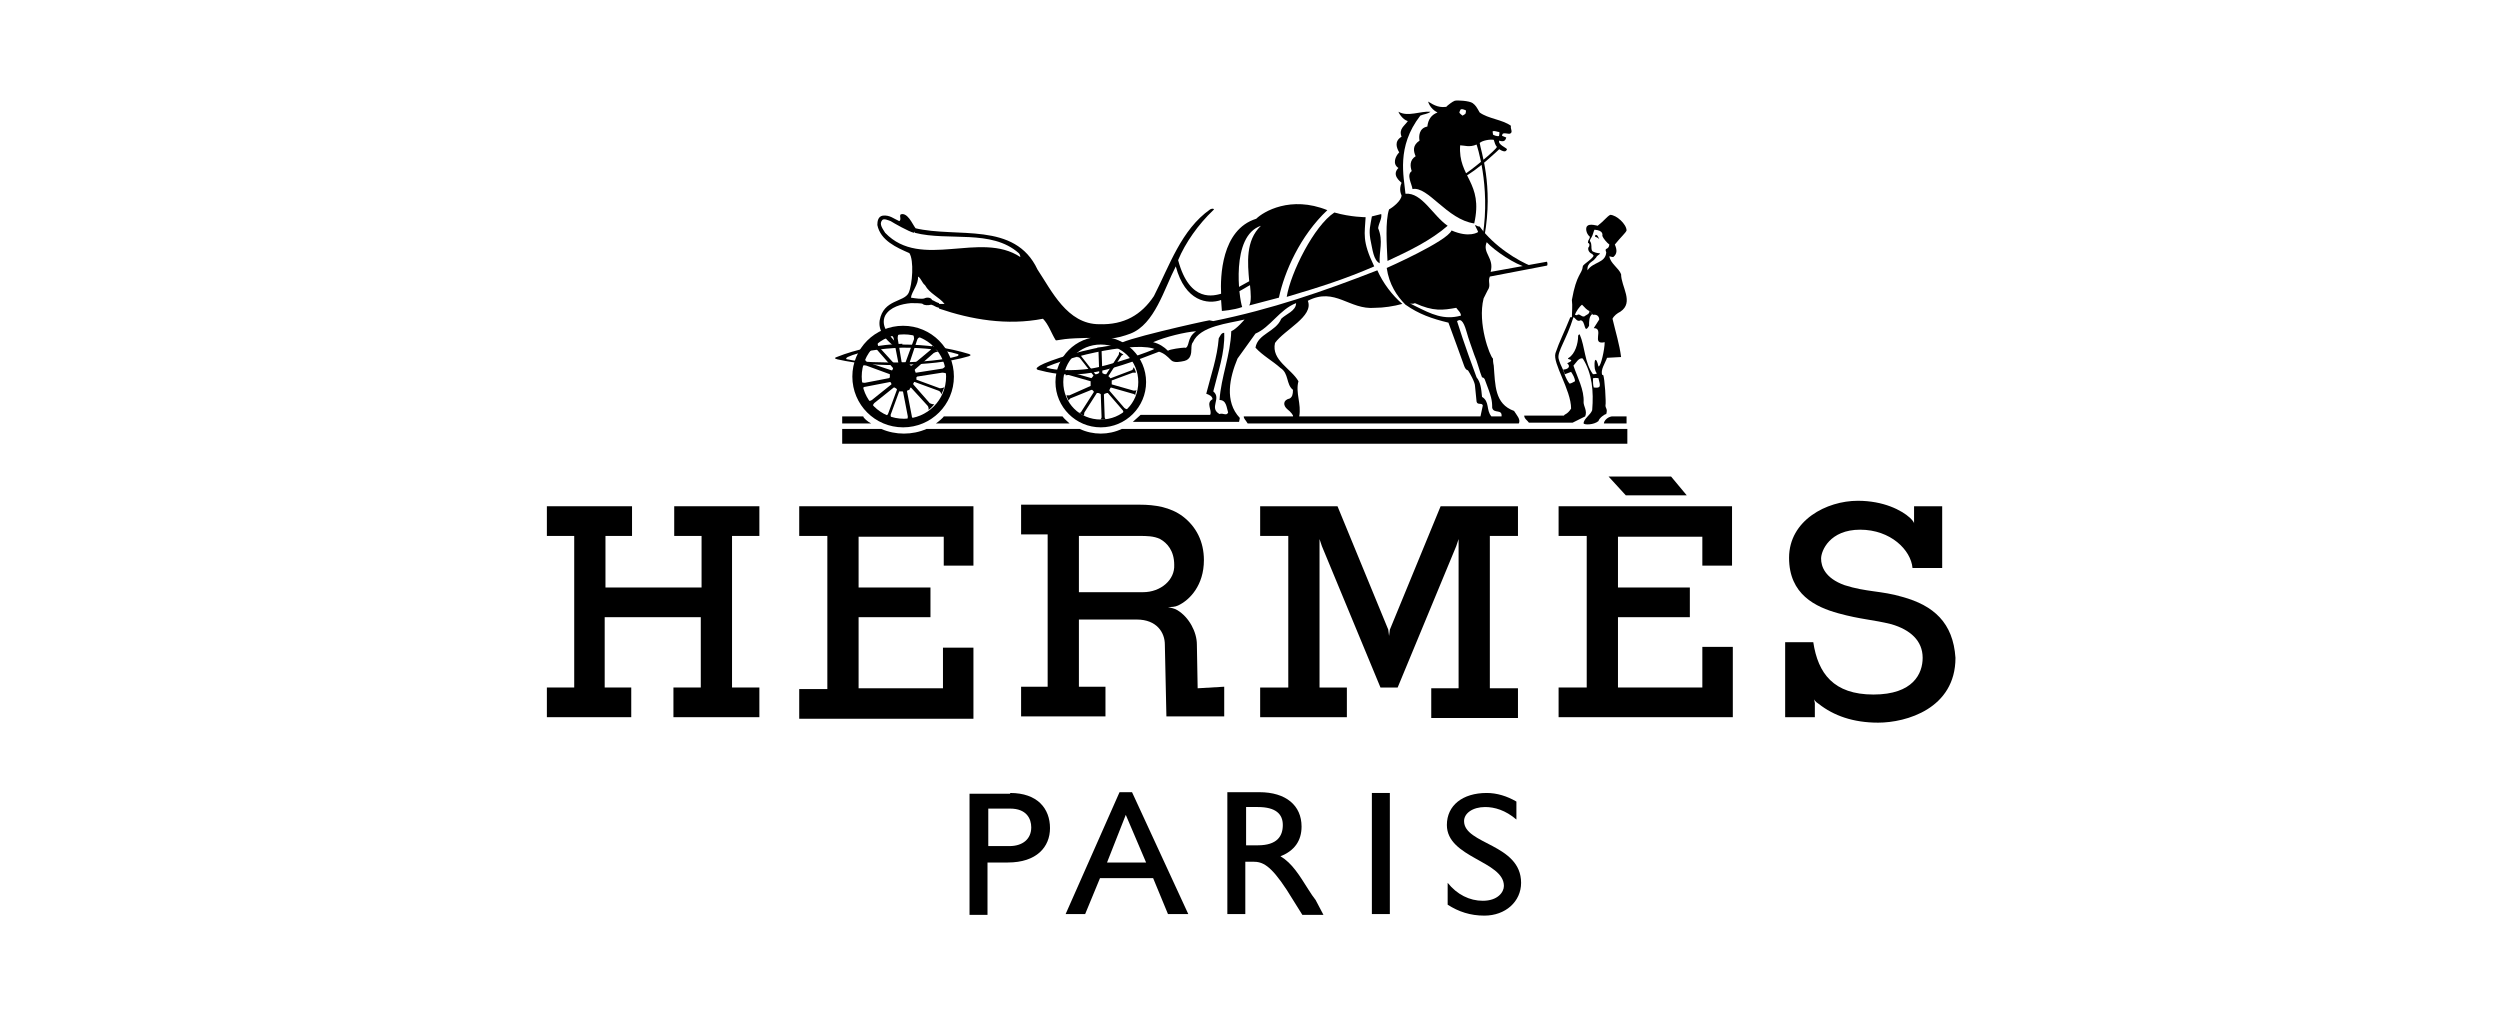 <?xml version="1.0" encoding="utf-8"?>
<!-- Generator: Adobe Illustrator 27.9.6, SVG Export Plug-In . SVG Version: 9.03 Build 54986)  -->
<svg version="1.1" id="Ebene_1" xmlns="http://www.w3.org/2000/svg" xmlns:xlink="http://www.w3.org/1999/xlink" x="0px" y="0px"
	 width="320px" height="130px" viewBox="0 0 320 130" style="enable-background:new 0 0 320 130;" xml:space="preserve">
<path d="M70,64.8h10.9v3.8h-3.4v6.6h12.3v-6.6h-3.5v-3.8h10.9v3.8h-3.5v19.4h3.5v3.8H86.2v-3.8h3.5v-9H77.4v9h3.4v3.8H70v-3.8h3.5
	V68.6H70V64.8z"/>
<path d="M199.4,64.8h22.3v7.6h-3.8v-3.7h-10.8v6.5h9.2V79h-9.2v9h10.8v-5.2h3.9v9h-22.3v-3.8h3.6V68.6h-3.6V64.8z"/>
<path d="M102.3,64.8h22.3v7.6h-3.8v-3.7h-10.9v6.5h9.2V79h-9.2v9.1h10.8v-5.2h3.9v9.1h-22.3v-3.8h3.6V68.6h-3.6V64.8z"/>
<path d="M205.9,61h8l2,2.4h-7.8L205.9,61z"/>
<path d="M243.5,76.4c-2.7-0.8-4.6-0.6-7.4-1.5c-2.5-0.9-3-2.4-3-3.4c0-1,1.1-3.7,5-3.7c3.9,0,6.5,2.6,6.7,4.9h3.8v-7.9h-3.6v1.7
	L245,67c0,0,0,0,0,0v0c0-0.1-0.1-0.3-0.5-0.7c-1.1-1-3.4-2.2-6.7-2.2c-4,0-8.8,2.5-8.8,7.3c0,4.7,3.4,6.3,6.3,7.1s4.4,0.8,6.8,1.4
	c2.4,0.7,4,2.1,4,4.3c0,2-1.2,4.7-6.3,4.7c-5.1,0-7.1-2.7-7.7-6.7h-3.6v9.6h3.8v-1.8l-0.1-0.5c0,0,0.1,0.3,0.6,0.6c0,0,0,0,0,0
	c1.9,1.5,4.4,2.4,7.6,2.4c3.6,0,9.9-1.8,9.9-8.3C250,79.7,247.5,77.5,243.5,76.4z"/>
<path d="M190.7,88.1V68.6h3.6v-3.8h-9.9l-6.5,15.8l-0.1,0.8l-0.1-0.8l-6.5-15.8h-9.9v3.8h3.6v19.4h-3.6v3.8h11.1v-3.8h-3.5V69
	l0.3,0.9l7.5,18.1h2.2l7.5-18.1l0.3-0.9l0,1.1v18h-3.5v3.8h11.1v-3.8H190.7z"/>
<path d="M111.5,54.2c0,0-0.1,0-3.7,0v-0.9h2.7C110.5,53.5,111.1,54,111.5,54.2z"/>
<path d="M205.3,54.2c0-0.3,0.4-0.8,1-0.9h1.9v0.9H205.3z"/>
<path d="M143.6,54.9c-1.7,0.8-3.7,0.8-5.4,0h-19.6c-1.8,0.8-4,0.8-5.8,0h-5v1.9h100.5v-1.9H143.6z"/>
<path d="M119.8,54.2c0.3-0.2,1-0.8,1-0.9H136c0.2,0.3,0.7,0.7,0.9,0.9H119.8z"/>
<path d="M140.9,53.7c2.7,0,4.8-2.1,4.8-4.8s-2.1-4.8-4.8-4.8c-2.7,0-4.8,2.1-4.8,4.8S138.2,53.7,140.9,53.7v1
	c-3.2,0-5.8-2.6-5.8-5.8c0-3.2,2.6-5.8,5.8-5.8s5.8,2.6,5.8,5.8c0,3.2-2.6,5.8-5.8,5.8V53.7z"/>
<path d="M122.1,48.2c0-3.6-2.9-6.5-6.5-6.5s-6.5,2.9-6.5,6.5c0,3.6,2.9,6.5,6.5,6.5S122.1,51.8,122.1,48.2h-1c0,3-2.4,5.4-5.4,5.4
	c-3,0-5.4-2.4-5.4-5.4c0-3,2.4-5.4,5.4-5.4c3,0,5.4,2.4,5.4,5.4H122.1z"/>
<path d="M143.9,52.2L142,50v-0.1c0,0,0.1-0.1,0.1-0.2c0,0,0.1-0.1,0.1-0.1l2.8,0.8c0.1,0,0.3,0.1,0.3,0.2c0-0.1,0.1-0.5,0.2-0.7
	c0,0.1-0.3,0.1-0.4,0.1l-2.8-0.8c0,0,0,0,0-0.1c0-0.1,0-0.2,0-0.3c0,0,0-0.1,0-0.1l2.7-1c0.1,0,0.3,0,0.4,0c0-0.1-0.2-0.6-0.3-0.7
	c0,0.1-0.1,0.3-0.2,0.3l0.2,0l-2.9,1.1c0,0-0.1,0-0.1,0c0,0-0.1-0.2-0.2-0.2c0,0,0-0.1,0-0.1l1.6-2.5c0-0.1,0.3-0.2,0.3-0.2
	c-0.1-0.1-0.5-0.3-0.6-0.4c0.1,0,0,0.3,0,0.4l-1.6,2.5c0,0-0.1,0-0.1,0c0,0-0.2,0-0.3-0.1c0,0-0.1,0-0.1-0.1l-0.1-2.9
	c0-0.1,0.1-0.3,0.2-0.3c-0.1,0-0.6,0-0.8,0c0.1,0,0.2,0.2,0.2,0.3l0.1,2.9c0,0,0,0-0.1,0.1c0,0-0.2,0.1-0.3,0.1c0,0-0.1,0-0.1,0
	l-1.8-2.3c0-0.1-0.1-0.3,0-0.4c-0.1,0-0.5,0.4-0.6,0.5c0,0,0.3,0,0.4,0.1l1.8,2.3V48c0,0-0.1,0.2-0.2,0.3c0,0-0.1,0.1-0.1,0.1
	l-2.8-0.8c-0.1,0-0.3-0.2-0.3-0.3c0,0.1-0.2,0.6-0.2,0.8c0-0.1,0.3-0.1,0.4-0.1l2.8,0.8c0,0,0,0,0,0.1c0,0.1,0,0.3,0,0.4
	c0,0,0,0,0,0.1l-2.7,1.2c-0.1,0-0.3,0-0.4,0c0,0.1,0.2,0.5,0.3,0.7c0-0.1,0.1-0.2,0.2-0.3l2.7-1.1c0,0,0.1,0,0.1,0
	c0,0,0.1,0.1,0.2,0.2c0,0,0,0.1,0,0.1l-1.6,2.5c0,0.1-0.3,0.2-0.3,0.1c0.1,0.1,0.5,0.4,0.7,0.4c-0.1,0,0-0.3,0-0.4l1.6-2.5
	c0,0,0.1,0,0.1,0c0,0,0.2,0,0.3,0.1c0,0,0.1,0,0.1,0.1l0.1,2.9c0,0.1-0.1,0.3-0.2,0.3c0.1,0,0.6,0,0.8,0c-0.1,0-0.2-0.2-0.2-0.3
	l-0.1-2.9c0,0,0,0,0.1-0.1c0,0,0.3-0.1,0.3-0.1c0,0,0.1,0,0.1,0l1.9,2.2c0.1,0.1,0.1,0.3,0.1,0.4c0.1-0.1,0.5-0.4,0.6-0.5
	C144.2,52.4,144,52.3,143.9,52.2z"/>
<path d="M115.5,44.5c2.7,0,5.4,0.3,7,0.8c0.2,0,0.3,0.2,0,0.3c-1.7,0.5-4.4,0.7-7,0.8c-2.5,0-5.3,0-7-0.4c-0.3,0-0.2-0.2,0-0.3
	C110,45,112.7,44.6,115.5,44.5V44c-3,0.1-5.9,0.7-8.4,1.7c-0.3,0.1-0.3,0.2,0.1,0.3c2.7,0.6,5.6,0.8,8.4,0.7
	c2.8-0.1,5.7-0.3,8.4-1.1c0.3-0.1,0.3-0.2,0-0.3c-2.6-0.8-5.5-1.2-8.5-1.2V44.5z"/>
<path d="M144.7,42.7c-0.8,0.3-1.8,0.6-2.5,0.6c-0.4,0-2.9-0.1-4.5,0c-2.3,0.1-2.5,0.4-2.6,0.2c-0.5-0.8-0.9-2-1.6-2.7
	c-4.6,0.9-9.2,0.1-13.3-1.3l0-0.6c0.2,0,0.4,0,0.7,0c-0.7-0.9-1.9-1.3-2.5-2.4c-0.4-0.3-0.5-0.9-0.9-1.1c0.1,1-0.8,1.9-0.9,2.7
	c0.6,0.1,1.4,0.2,1.7,0.1c0.4-0.2,0.9-0.1,1,0.2c0.3,0.1,0.5,0.3,0.9,0.4l0,0.6c-0.5-0.1-0.6-0.3-1-0.4c-0.4,0.1-0.9,0.1-1.1-0.1
	c-0.1-0.1-1.1-0.1-1.5-0.1c-1.2,0.1-2.7,0.5-3.3,1.6c-0.3,0.6-0.2,1.3,0.1,1.8c0.2,0.3,1,1.6,1.8,2l-0.8,0.1c-1.2-1-2-2-1.8-3.3
	c0.5-2.7,3.1-2.3,3.7-3.5c0.5-1.1,0.7-4.2,0.1-5.1c-1.6-0.7-3.7-1.6-4.1-3.6c0-0.5,0.1-1.1,0.7-1.2c0.9-0.1,1.4,0.4,2.1,0.7
	c0.4-0.2-0.2-0.9,0.4-0.9c0.9,0,1.5,1.8,1.8,1.9l-0.3,0.5c-0.6-0.1-2.7-1.3-3-1.5c-0.3-0.1-0.9-0.4-1.1-0.1
	c-0.4,0.5,0.1,1.1,0.4,1.6c4.6,4.8,12.2-0.3,17.3,3.1c0-0.2-0.1-0.4-0.2-0.5c-3.5-3.1-9-1.5-13.3-2.6l0-0.6
	c5.4,1.3,12.8-0.9,15.7,5.3c1.8,2.7,3.8,7,7.9,7c3.2,0.1,5.4-1.2,7-3.6c2-3.9,3.5-8.5,7.2-11.1c0.4-0.2,0.6,0,0.4,0.1
	c-1.9,1.8-3.6,4.2-4.5,6.4c1.5,5.6,4.7,4.5,5.5,4.3c-0.1-2.1,0-8.2,4.5-9.6c0.9-0.9,4.4-3,9.1-1.1c-3.5,3.3-5.5,7.9-6.2,11.2l-3.8,1
	c0.3-0.5,0.2-1.6,0.1-2.6c-0.4,0.2-0.8,0.5-1.8,1c-0.3,0.1,0-0.5,0-0.5c0-0.1,1-0.6,1.7-1c-0.2-2.3-0.5-5.2,1.5-7.1
	c-3.9,1.3-2.8,9.3-2.4,10.4c-1.1,0.4-2.6,0.5-2.6,0.5l-0.1-1.4c-1.7,0.6-4.6,0.2-5.8-4.3C149,37,147.8,41.5,144.7,42.7z"/>
<path d="M204.7,30.6c-0.2-0.2-0.3-0.2-0.5-0.3c-0.1,0,0-0.1,0-0.2c0.1-0.1,0.3,0,0.4,0.3C204.7,30.5,204.7,30.7,204.7,30.6z"/>
<path d="M116.6,49.6l2.1,2.3c0.2,0.2,0.2,0.6,0.1,0.6c0.2-0.1,0.7-0.6,0.8-0.8c-0.1,0.1-0.4,0-0.6-0.1l-2.1-2.4c0,0,0-0.1,0-0.1
	c0-0.1,0.1-0.1,0.1-0.2c0,0,0,0,0.1,0l3,1.1c0.3,0.1,0.4,0.4,0.4,0.5c0.1-0.2,0.3-0.8,0.4-1c0,0.1-0.3,0.2-0.6,0.2l-3-1.1
	c0,0,0,0,0-0.1c0-0.1,0-0.1,0-0.2c0,0,0,0,0.1-0.1l3.2-0.5c0.3,0,0.6,0.1,0.6,0.2c0-0.2-0.1-0.9-0.2-1.1c0,0.1-0.2,0.4-0.5,0.4
	l-3.2,0.5c0,0-0.1,0-0.1,0c0-0.1-0.1-0.2-0.1-0.3c0,0,0-0.1,0-0.1l2.4-2.1c0.3-0.2,0.6-0.2,0.6-0.1c-0.1-0.2-0.6-0.7-0.8-0.9
	c0,0.1,0,0.4-0.2,0.6l-2.4,2c0,0,0,0-0.1,0c-0.1,0-0.1-0.1-0.2-0.2c0,0,0,0,0-0.1l1-3c0.1-0.3,0.4-0.4,0.5-0.4
	c-0.2-0.1-0.9-0.4-1.1-0.4c0.1,0,0.2,0.4,0.2,0.7l-1.1,3c0,0,0,0-0.1,0c-0.1,0-0.2,0-0.3,0c0,0-0.1,0-0.1-0.1l-0.5-3
	c0-0.3,0.1-0.6,0.2-0.6c-0.2,0-0.9,0.1-1.1,0.2c0.1,0,0.4,0.2,0.4,0.5l0.6,3.1c0,0,0,0.1,0,0.1c-0.1,0-0.2,0.1-0.3,0.1
	c0,0-0.1,0-0.1,0l-2.1-2.3c-0.2-0.2-0.2-0.6-0.1-0.6c-0.2,0.1-0.7,0.6-0.8,0.8c0.1-0.1,0.4,0,0.6,0.1l2.1,2.4c0,0,0,0.1,0,0.1
	c0,0.1-0.1,0.1-0.1,0.2c0,0,0,0-0.1,0l-3-1c-0.3-0.1-0.4-0.4-0.4-0.5c-0.1,0.2-0.3,0.8-0.4,1c0-0.1,0.3-0.2,0.6-0.1l3,1.1
	c0,0,0,0,0,0.1c0,0.1,0,0.2,0,0.3c0,0,0,0-0.1,0.1l-3.1,0.6c-0.3,0-0.6-0.1-0.6-0.2c0,0.2,0.1,0.9,0.2,1.1c0-0.1,0.2-0.4,0.5-0.4
	l3.1-0.6c0,0,0.1,0,0.1,0c0,0.1,0,0.1,0.1,0.2c0,0,0,0.1,0,0.1l-2.5,2c-0.3,0.2-0.6,0.1-0.6,0.1c0.1,0.2,0.5,0.7,0.7,0.9
	c0-0.1,0-0.4,0.2-0.6l2.5-2c0,0,0,0,0.1,0c0,0,0.2,0.1,0.3,0.2c0,0,0,0,0,0.1l-1.1,3c-0.1,0.3-0.4,0.4-0.5,0.4
	c0.2,0.1,0.8,0.3,1,0.4c-0.1,0-0.2-0.3-0.2-0.6l1.1-3c0,0,0,0,0.1,0c0.1,0,0.2,0,0.3,0c0,0,0.1,0,0.1,0.1l0.6,3.1
	c0,0.3-0.1,0.6-0.2,0.6c0.2,0,0.9-0.1,1.1-0.2c-0.1,0-0.4-0.2-0.4-0.5l-0.6-3.1c0,0,0-0.1,0-0.1c0.1,0,0.2-0.1,0.3-0.1
	C116.5,49.6,116.6,49.6,116.6,49.6z"/>
<path d="M203.3,31.1c-0.1,0,0-0.2,0-0.3c0.1-0.2,0.2-0.3,0.2-0.5c-0.5-0.4-0.6-1.2-0.3-1.4c0.3-0.3,1.3,0,1.3,0
	c0.9-0.7,1.1-1.1,1.6-1.4c0.8,0,2.1,1.2,2.1,2c-0.1,0.3-0.7,0.8-1.5,1.8c0.3,0.7,0.3,1.2-0.2,1.6c0,0-0.2,0-0.5-0.1
	c0.1,0.9,1.2,1.5,1.5,2.3c0,1.6,1.7,3.6-0.1,4.8c-0.4,0.2-0.8,0.5-1,0.9c0.4,1.7,0.9,3.3,1.1,4.9l-1.8,0.1c-0.2,0.6-0.9,1.6-0.6,2.2
	c0,0,0,0,0.1,0c0.2,0.3,0.4,3.6,0.3,3.9c0,0.4,0.3,0.4,0.1,1.1c-0.2,0-0.9,0.5-1,0.9c-0.6,0.5-1.8,0.5-1.9,0.3
	c0-0.6,0.9-1.1,1.1-1.7c0.2-2.4,0-4.7-1.2-6.6c-0.5-0.2-0.9,0.6-1.2,0.9c0.5,1.5,1.4,3.1,1.3,4.7c0,0.5,0.5,1.1,0.2,1.8l-1.6,0.8
	h-5.6c-0.2-0.3-0.6-0.5-0.6-0.9h5.1c0-0.2,0.4-0.1,0.9-0.9c0-2.4-2.4-5.8-2-7.1c0.5-1.5,1.1-2.6,1.9-4.6l0.4,0
	c-0.9,2.9-2.1,4.4-1.9,5.3c0.1,0.4,0.3,0.9,0.6,1.5l0.2,0.6c0.1,0.3,0.4,0.9,0.6,1.1c0.2,0,0.5-0.2,0.7-0.3c0-0.4-0.3-0.9-0.5-1.2
	l-0.8,0.3l-0.2-0.6c0.6,0,1-0.4,0.5-0.8c1.3-0.6-0.3-0.4,0.2-0.7c0.8-0.5,1.2-1.8,1.2-2.8c0-0.1,0.1-0.2,0.2-0.2
	c0.7,1.6,0.6,3.6,1.7,5.1l0,0.6c0,0.3,0,0.8,0.1,1.1c0.9,0.1,0.9-0.1,0.6-1.2c-0.2,0-0.6-0.1-0.8,0.1l0-0.6c0.1,0,0.5,0,0.6-0.1
	c-0.3-0.4-0.3-0.8-0.3-1.3c0-0.4,0.2-0.9,0.5,0.4c0.3,0.1,0.8-2.2,0.8-3.1c-1.8,0.4,0-1.8-1.4-1.8l0.7-1.1c0-0.4-0.3-0.7-0.8-0.6
	l-0.4-0.5c-0.3,0-0.7-0.5-1-0.8c-0.3,0.2-0.8,0.9-0.9,1.3c0,0,0.3,0.1,0.3,0c0.3-0.2,0.5,0.3,0.9,0.2c0.2-0.2,0.8-0.3,0.6-0.8
	l0.4,0.5c-0.4,0.3-0.4,0.9-0.4,1.5c-0.7,1.2-0.4-0.7-1.1-0.7c-0.5,0.3-0.7-0.5-1-0.4l-0.1,0c0-0.7,0.1-1.4,0-2.2
	c0.6-3.4,1.3-3.3,1.4-4.3c0-0.3,1.6-1.1,1.4-1.6c0,0,0.3,0.4,0.2,0.5c-0.1,0.5-1.1,0.5-1,1.6c0.7-1.1,2.3-0.9,2.4-2.3
	c-0.3-0.7,0.3-0.2,0.4-1c-0.3-0.2-0.8-0.8-0.9-1.1c0-0.1,0.2-0.7-1-0.8c-0.1,0.1-0.2,0.7-0.4,1c-0.1,0.1-0.2,0.4-0.2,0.4
	c0,0.1,0.2,0.2,0.2,0.7c0,0.3,0,0.6,0.2,0.7c0.8,0.4,1.3,0,0.5,0.6c0,0-0.1,0.2-0.2,0.3c0-0.1-0.3-0.5-0.4-0.6
	c-0.1,0-0.6-0.3-0.5-0.8C203.5,31.5,203.5,31.2,203.3,31.1z"/>
<path d="M176.8,27.4c0.1,0.6-0.3,1.1-0.4,1.8c0.7,1.7,0.1,2.9,0.2,4.5c-0.8-0.4-0.9-1.7-1.2-3.1c-0.2-1.2,0-1.7,0.2-2.9L176.8,27.4z
	"/>
<path d="M174.8,27.8c-0.1,2.1-0.5,3,1.1,6.3c-3.7,1.6-6.8,2.6-11.2,3.9c0.5-3.1,3.5-9.1,6.1-10.8C172.9,27.8,174.8,27.8,174.8,27.8z
	"/>
<path d="M165.1,51c-0.9,0.2-0.9,0.9-0.3,1.4c0.4,0.3,0.8,0.8,0.7,0.9h-6.3c0,0.3,0.2,0.4,0.5,0.9h34.7c0.3-0.5-0.3-1.1-0.6-1.6
	c-2.5-0.9-2.4-3.3-2.6-5.8c0-0.1-0.1-0.3-0.1-0.9c-0.4-0.3-2-4.5-1.2-7.7l0.5-1c0.5-0.7,0-1.1,0.3-1.8l7.3-1.4c0.1,0,0.1-0.4,0-0.5
	c0,0,0,0,0,0l-7.2,1.3c0.5-1.8-1.1-2.4-0.5-3.8c1,1.1,3.7,2.9,5.1,3.2l0.7-0.1c-1.8-0.7-4.9-2.6-6.7-5.1c-0.2,0-0.4-0.1-0.6-0.2
	c0,0.1,0.4,0.8,0.4,0.9c0,0-1.1,0.8-3.4-0.2c-0.6,1.4-8.3,4.8-8.3,4.8c0.3,2.1,1.3,3.6,2.4,4.7c0.1,0.1-0.2-0.2,0,0
	c1.7,1.2,3.4,1.8,5.5,2.3c0.4,1.1,1.8,4.9,2,5.5s0.5,0.6,0.5,0.6c0.2,0.3,0.9,1.5,0.9,2l0.2,2c0.1,0.5,0.7,0.1,0.8,0.5l-0.3,1.4h1.4
	c-0.7-0.8-0.2-1.9-1.2-2.5c-0.1-1.1-0.2-1.9-0.7-2.5c-0.4-1.1-1.6-4.3-2.5-7.2l0.5-0.7c-2.2,0.6-3.8-0.2-5.8-1.2
	c-1.5-0.8-0.6-0.1-0.1-0.4c2.4,1.1,3.6,0.9,5.3,0.6c0.2,0.3,0.6,0.6,0.6,1l-0.6,0.8c0.5-0.5,0.9-0.2,1.3,1.2c0.3,1.1,0.7,2.1,1,3
	c0.4,0.9,0.7,2.2,1,2.9c0,0,0.3,0,0.4,0.4c0.8,2.1,0.9,2.5,0.9,3.5c0.2,0.8,1.3,0.1,1.2,1.1h-25.9c0.3-1.6-0.5-3-0.1-4.5
	c-0.9-1.6-3.5-2.7-3-4.9c1.2-1.7,5-3.4,4.2-5.4c3.5-1.8,5.3,1.2,8.6,0.9c1.1,0,2.4-0.2,3.5-0.5c-1.3-1.1-2.5-2.7-3.2-4.3
	c-6.9,2.7-13.6,5-21,6.5l-0.5-0.1c-0.7,0.1-11.9,2.6-11.5,3.1c-4.2,0.4-9.2,2.1-10.2,2.7c-0.5,0.3-0.6,0.5,0,0.6
	c4.5,1.2,8.2,0.4,15.3-2.4l-0.5-0.4c-0.4,0.3-6.1,2.3-8.4,2.6c-2.3,0.3-4.4,0.2-5.4-0.1c-0.2-0.1-0.2-0.1,0-0.2
	c4.4-1.8,12.9-3.4,14.2-1.9c0.7,0.2,1.1,0.6,1.6,1.1c0.4,0.4,1.2,0.2,1.7,0.1c0.8-0.2,0.9-0.9,0.9-1.6l-0.9-0.1
	c-0.3,0-1.9,0.2-2.1,0.4c-0.5-0.5-1.1-0.9-1.9-1.1c1.6-0.7,4.1-1.3,5.5-1.4c-1.3,0.9-0.7,2-1.5,2.2l0.9,0.1c0-0.3,0-0.7,0.2-0.9
	c0.9-2.1,4.6-2.4,6.6-2.9c0,0-1,1.2-1.7,1.5c-0.1,3.1-1.3,5.8-1.5,8.8c0.9,0,0.9,1,1.1,1.6c-0.2,0.5-0.7,0-1.1,0.2
	c-1.4-0.8,0.3-2-0.8-2.9c0.6-2.5,1.5-4.9,1.4-7.5c-0.4,0-0.5,0.4-0.7,0.7c-0.2,2.5-1,4.7-1.6,7.1c0.3,0.1,0.8,0.3,0.8,0.7
	c-0.9,0.5,0,1.4-0.3,2h-8.9l-1,0.9h13.6l0.1-0.5c-2-2.1-1.3-5.2-0.3-7.6l2.3-3.2c1.9-0.8,3.1-3.1,5.2-3.9c0,1-1.3,1.4-1.9,2
	c-0.7,1.7-3,1.9-3.3,3.7c0.9,1,2.2,1.7,3.2,2.6c1.1,0.7,0.7,2.1,1.6,2.8C165.5,50.5,165.4,50.8,165.1,51z"/>
<path d="M180.2,15.5c-0.4,0.6-1.2,1-0.8,2c-1,0.6-0.6,1.5-0.3,2c-0.5,0.5-0.9,1.5-0.1,2c-0.9,0.9,0.2,1.7,0.4,1.9
	c-0.4,0.9,0,1.6,0,1.6c0,0.7-1.2,1.6-1.6,1.8c-0.5,1.5-0.3,4.5-0.2,6.6c2.8-1.3,5.5-2.6,7.7-4.5c-1.9-1.3-3.3-4.3-5.4-4.1
	c-0.2-2.2-1.2-6,1.9-10c0.4-0.2,1-0.2,1.3-0.5c-1.3-0.1-2.9,0.7-4.1,0C179,14.4,179.5,15.3,180.2,15.5z"/>
<path d="M186.8,14.4c0,0.1,0.4,0.4,0.4,0.4s0.4-0.2,0.4-0.3c0-0.1,0.1-0.3,0-0.4c-0.1,0-0.4-0.2-0.6-0.1
	C187,13.9,186.8,14.3,186.8,14.4l-0.3,0.2l-1.4-0.9l0.2-0.2c0,0,0.6-0.5,0.9-0.6c0.3-0.1,1.9,0,2.3,0.3s0.5,0.5,0.9,1.2
	c1.1,0.8,2.9,0.9,4,1.7c-0.1,0.4,0.3,0.8-0.1,1c-0.2,0.1-0.9-0.2-1,0.1l-0.1,0.5l-0.4,0c0,0,0.2-0.7,0.1-0.8c-0.2,0-0.6-0.2-0.8-0.1
	c-0.1,0,0,0.2,0,0.4c0,0.1,0.6,0.3,0.8,0.2l0.4,0l0.5,0.2c-0.1,0.4-0.3,0.6-0.9,0.4c-0.2,0.5,0.9,0.9,1,1.1c-0.1,0.2-0.2,0.5-1,0
	c0,0-2.9,2.8-4.6,3.6c-1.7,0.8,0-0.3,0-0.3c0.8-0.4,4.3-3.3,4.3-3.6c-0.2-0.2-0.3-0.6-0.4-0.9c-0.5-0.1-1.5,0.1-1.8,0.4
	c0.1,0.9,1.8,5.4,0.6,12l-0.2-0.2c1-6.4-0.8-11.6-0.8-11.6c-0.9,0.4-1.6,0.1-2.1,0.1c-0.3,4.1,3,4.7,1.8,10
	c-3.5-0.5-5.9-4.8-7.9-4.4c-0.1-0.7-0.8-1.8-0.1-2.3c-0.2-0.6-0.3-1.4,0.5-1.9c-0.3-0.7-0.4-1.4,0.5-2c-0.1-0.5-0.1-1.6,1-1.8
	c0.1-0.9,0.5-1.5,1.3-1.8c-1-0.5-1.2-1.4-1.2-1.4c0.8,0.5,1.5,0.9,2.7,0.6L186.8,14.4z"/>
<path d="M153.3,88.1l-0.1-5.6c0-1.6-1-3.5-2.5-4.4c-0.3-0.2-0.8-0.3-1.2-0.4c0.4,0,0.9,0,1.3-0.2h0c1.5-0.7,3.3-2.6,3.3-5.8
	c0-2.4-1-4.3-2.7-5.6c-1.6-1.2-3.6-1.5-5.5-1.5h-15.2v3.8h3.4v19.5h-3.4v3.8h10.8v-3.8h-3.4v-8.6h7.4c2.6,0,3.6,1.7,3.6,3.2l0.2,9.2
	h7.4v-3.8L153.3,88.1L153.3,88.1z M146.3,75.8h-8.2v-7.2c0,0,5.9,0,7.8,0c0.8,0,1.8,0,2.6,0.4c0.9,0.5,1.8,1.5,1.8,3.3
	C150.4,74.2,148.6,75.8,146.3,75.8z"/>
<path d="M129.3,101.5c3.5,0,5.1,2,5.1,4.5c0,2.4-1.7,4.4-5.4,4.4h-2.6v6.7h-2.3v-15.5H129.3z M126.5,108.3h2.7
	c1.7,0,2.8-0.9,2.8-2.4c0-1.1-0.6-2.4-2.7-2.4h-2.8V108.3z"/>
<path d="M152.1,117h-2.6l-1.9-4.6h-6.8l-1.9,4.6h-2.5l6.9-15.6h1.6L152.1,117z M141.7,110.4h5l-2.6-6.1L141.7,110.4z"/>
<path d="M177.9,117h-2.3v-15.5h2.3L177.9,117L177.9,117z"/>
<path d="M194.1,104.9c-1.4-1.2-2.8-1.6-4-1.6c-1.6,0-2.7,0.8-2.7,1.8c0,3,7.3,2.9,7.3,7.9c0,2.4-2,4.2-4.7,4.2
	c-1.8,0-3.3-0.5-4.7-1.4v-2.8c1.2,1.5,2.8,2.3,4.5,2.3c1.9,0,2.7-1.1,2.7-1.9c0-3.2-7.3-3.6-7.3-7.8c0-2.5,2-4.1,5.1-4.1
	c1.3,0,2.6,0.4,3.8,1.1L194.1,104.9L194.1,104.9z"/>
<path d="M168.4,115.2c-0.3-0.4-0.6-0.8-0.9-1.3c-1.2-1.9-2.1-3.4-3.6-4.3c1.8-0.7,2.7-2,2.7-3.8c0-2.7-2-4.4-5.4-4.4h-4.1V117h2.3
	v-6.7h1c1.2,0,2.2,0.4,4.3,3.6l2,3.2h2.7L168.4,115.2z M161,108.2h-1.5v-4.9h1.5c2.3,0,3.2,0.9,3.2,2.3
	C164.2,107,163.5,108.2,161,108.2z"/>
</svg>
